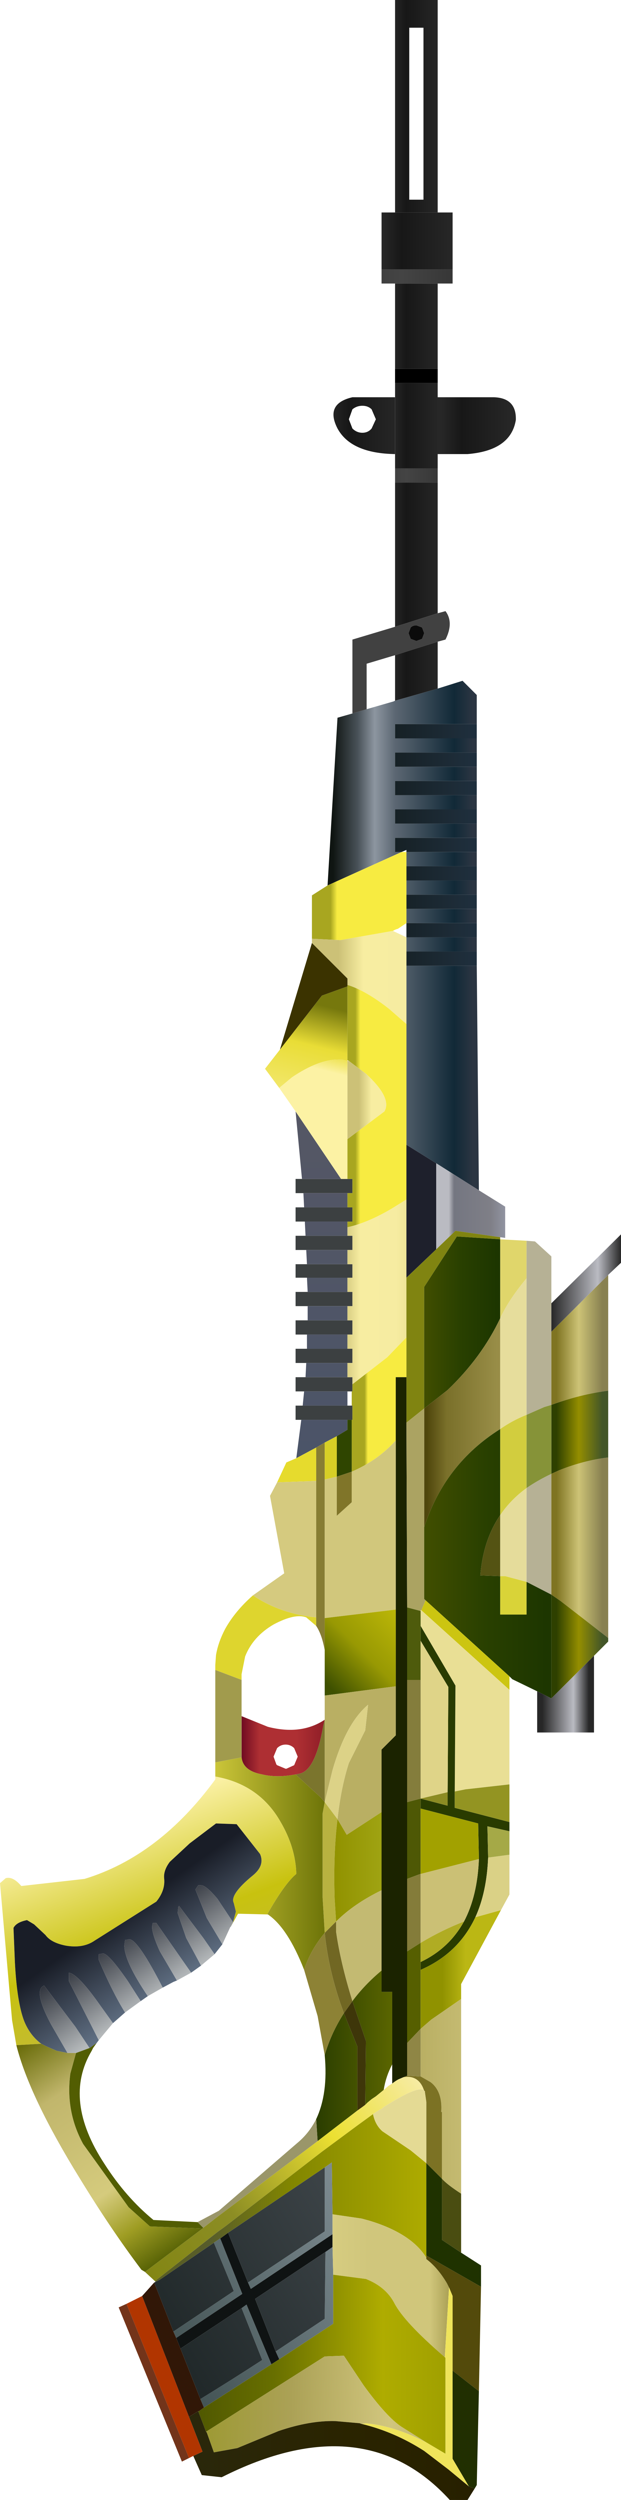 <?xml version="1.0" encoding="UTF-8" standalone="no"?>
<svg xmlns:xlink="http://www.w3.org/1999/xlink" height="175.9px" width="43.7px" xmlns="http://www.w3.org/2000/svg">
  <g transform="matrix(1.0, 0.0, 0.0, 1.0, -84.65, -20.0)">
    <use height="175.9" transform="matrix(1.0, 0.0, 0.0, 1.0, 84.65, 20.0)" width="43.7" xlink:href="#shape0"/>
  </g>
  <defs>
    <g id="shape0" transform="matrix(1.0, 0.0, 0.0, 1.0, -84.65, -20.0)">
      <path d="M104.3 96.55 L103.3 95.2 104.35 93.85 107.3 90.05 109.1 89.4 109.1 94.6 109.1 94.65 108.7 94.55 108.45 94.55 Q107.05 94.55 105.2 95.8 L104.3 96.55" fill="url(#gradient0)" fill-rule="evenodd" stroke="none"/>
      <path d="M105.85 119.9 L105.45 119.9 105.45 118.9 105.95 118.9 109.1 118.9 109.4 118.9 109.45 118.9 109.45 119.9 109.4 119.9 109.1 119.9 105.85 119.9 M106.05 117.9 L105.45 117.9 105.45 116.9 106.15 116.9 109.1 116.9 109.45 116.9 109.45 117.4 109.45 117.9 109.4 117.9 109.1 117.9 106.05 117.9 M106.2 115.9 L105.45 115.9 105.45 114.9 106.25 114.9 109.1 114.9 109.45 114.9 109.45 115.9 109.1 115.9 106.2 115.9 M106.25 113.9 L105.45 113.9 105.45 112.9 106.3 112.9 109.1 112.9 109.45 112.9 109.45 113.9 109.1 113.9 106.25 113.9 M106.3 111.9 L105.45 111.9 105.45 110.9 106.3 110.9 109.1 110.9 109.45 110.9 109.45 111.9 109.1 111.9 106.3 111.9 M106.25 109.9 L105.45 109.9 105.45 108.95 106.25 108.95 109.1 108.95 109.45 108.95 109.45 109.9 109.1 109.9 106.25 109.9 M106.2 107.95 L105.45 107.95 105.45 106.95 106.15 106.95 109.1 106.95 109.45 106.95 109.45 107.95 109.1 107.95 106.2 107.95 M106.1 105.95 L105.45 105.95 105.45 104.95 106.05 104.95 109.1 104.95 109.45 104.95 109.45 105.95 109.1 105.95 106.1 105.95 M106.0 103.95 L105.45 103.95 105.45 102.95 105.9 102.95 108.65 102.95 109.1 102.95 109.45 102.95 109.45 103.95 109.1 103.95 106.0 103.95" fill="#3c4041" fill-rule="evenodd" stroke="none"/>
      <path d="M105.5 122.6 L105.85 119.9 109.1 119.9 109.1 120.6 108.35 121.05 107.5 121.5 106.9 121.85 105.5 122.6 M105.95 118.9 L106.05 117.9 109.1 117.9 109.1 118.9 105.95 118.9 M106.15 116.9 L106.2 115.9 109.1 115.9 109.1 116.9 106.15 116.9 M106.25 114.9 L106.25 113.9 109.1 113.9 109.1 114.9 106.25 114.9 M106.3 112.9 L106.3 111.9 109.1 111.9 109.1 112.9 106.3 112.9 M106.3 110.9 L106.25 109.9 109.1 109.9 109.1 110.9 106.3 110.9 M106.25 108.95 L106.2 107.95 109.1 107.95 109.1 108.95 106.25 108.95 M106.15 106.95 L106.1 105.95 109.1 105.95 109.1 106.35 109.1 106.95 106.15 106.95 M106.05 104.95 L106.0 103.95 109.1 103.95 109.1 104.95 106.05 104.95 M105.9 102.95 L105.45 98.2 108.65 102.95 105.9 102.95" fill="url(#gradient1)" fill-rule="evenodd" stroke="none"/>
      <path d="M105.45 98.2 L104.3 96.55 105.2 95.8 Q107.05 94.55 108.45 94.55 L108.7 94.55 109.1 94.65 109.1 100.15 109.1 102.95 108.65 102.95 105.45 98.2" fill="url(#gradient2)" fill-rule="evenodd" stroke="none"/>
      <path d="M114.45 21.95 L113.45 21.95 113.45 34.05 114.45 34.05 114.45 21.95 M112.45 34.95 L112.45 20.0 115.45 20.0 115.45 34.95 112.45 34.95" fill="url(#gradient3)" fill-rule="evenodd" stroke="none"/>
      <path d="M116.5 38.95 L116.5 39.95 115.45 39.95 112.45 39.95 111.5 39.95 111.5 38.95 116.5 38.95" fill="url(#gradient4)" fill-rule="evenodd" stroke="none"/>
      <path d="M115.45 34.95 L116.5 34.95 116.5 38.95 111.5 38.95 111.5 34.95 112.45 34.95 115.45 34.95" fill="url(#gradient5)" fill-rule="evenodd" stroke="none"/>
      <path d="M115.45 39.95 L115.45 45.95 112.45 45.95 112.45 39.95 115.45 39.95" fill="url(#gradient6)" fill-rule="evenodd" stroke="none"/>
      <path d="M115.45 45.95 L115.45 46.95 112.45 46.95 112.45 45.95 115.45 45.95" fill="#000000" fill-rule="evenodd" stroke="none"/>
      <path d="M115.45 46.95 L115.45 47.95 115.45 51.95 115.45 52.95 112.45 52.95 112.45 51.95 112.45 47.95 112.45 46.95 115.45 46.95" fill="url(#gradient7)" fill-rule="evenodd" stroke="none"/>
      <path d="M115.45 47.95 L119.4 47.95 Q121.0 48.0 120.95 49.55 120.6 51.7 117.55 51.95 L115.45 51.95 115.45 47.95" fill="url(#gradient8)" fill-rule="evenodd" stroke="none"/>
      <path d="M112.45 51.95 Q109.35 51.9 108.4 50.15 107.5 48.4 109.45 47.95 L112.45 47.95 112.45 51.95 M110.15 48.55 Q109.75 48.55 109.45 48.8 L109.2 49.5 109.45 50.15 Q109.75 50.45 110.15 50.45 110.55 50.45 110.8 50.15 L111.1 49.5 110.8 48.8 Q110.55 48.55 110.15 48.55" fill="url(#gradient9)" fill-rule="evenodd" stroke="none"/>
      <path d="M115.45 52.95 L115.45 53.95 112.45 53.95 112.45 52.95 115.45 52.95" fill="url(#gradient10)" fill-rule="evenodd" stroke="none"/>
      <path d="M115.45 53.95 L115.45 63.15 112.45 64.1 112.45 53.95 115.45 53.95" fill="url(#gradient11)" fill-rule="evenodd" stroke="none"/>
      <path d="M115.45 68.45 L117.2 67.9 118.2 68.9 118.2 70.95 112.45 70.95 112.45 71.95 118.2 71.95 118.2 72.95 112.45 72.95 112.45 73.95 118.2 73.95 118.2 74.95 112.45 74.95 112.45 75.95 118.2 75.95 118.2 76.95 112.45 76.95 112.45 77.95 118.2 77.95 118.2 78.95 112.45 78.95 112.45 79.95 112.9 79.95 107.7 82.3 108.4 70.5 109.45 70.2 110.45 69.9 112.35 69.35 112.45 69.3 115.45 68.45 M118.2 79.95 L118.2 80.95 113.25 80.95 113.25 79.95 118.2 79.95 M118.2 81.95 L118.2 82.95 113.25 82.95 113.25 81.95 118.2 81.95 M118.2 83.95 L118.2 84.95 113.25 84.95 113.25 83.95 118.2 83.95 M118.2 85.95 L118.2 86.95 113.25 86.95 113.25 85.95 118.2 85.95 M118.2 87.95 L118.35 103.75 115.35 101.85 113.25 100.55 113.25 92.05 113.25 87.95 118.2 87.95" fill="url(#gradient12)" fill-rule="evenodd" stroke="none"/>
      <path d="M115.45 63.15 L116.0 63.0 Q116.6 63.8 116.0 65.0 L115.45 65.15 112.45 66.1 110.45 66.7 110.45 69.9 109.45 70.2 109.45 65.0 112.45 64.1 115.45 63.15 M113.55 64.15 L113.4 64.55 113.55 64.95 113.95 65.1 114.35 64.95 114.5 64.55 114.35 64.15 113.95 64.0 Q113.7 64.0 113.55 64.15" fill="#414141" fill-rule="evenodd" stroke="none"/>
      <path d="M113.55 64.15 Q113.7 64.0 113.95 64.0 L114.35 64.15 114.5 64.55 114.35 64.95 113.95 65.1 113.55 64.95 113.4 64.55 113.55 64.15" fill="#0b0b0b" fill-rule="evenodd" stroke="none"/>
      <path d="M115.45 65.15 L115.45 68.45 112.45 69.3 112.45 66.1 115.45 65.15" fill="url(#gradient13)" fill-rule="evenodd" stroke="none"/>
      <path d="M118.2 70.95 L118.2 71.95 112.45 71.95 112.45 70.95 118.2 70.95 M118.2 72.95 L118.2 73.95 112.45 73.95 112.45 72.95 118.2 72.95 M118.2 74.95 L118.2 75.95 112.45 75.95 112.45 74.95 118.2 74.95 M118.2 76.95 L118.2 77.95 112.45 77.95 112.45 76.95 118.2 76.95 M118.2 78.95 L118.2 79.95 113.25 79.95 113.25 79.8 112.9 79.95 112.45 79.95 112.45 78.95 118.2 78.95 M118.2 80.95 L118.2 81.95 113.25 81.95 113.25 80.95 118.2 80.95 M118.2 82.95 L118.2 83.95 113.25 83.95 113.25 82.95 118.2 82.95 M118.2 84.95 L118.2 85.95 113.25 85.95 113.25 84.95 118.2 84.95 M118.2 86.95 L118.2 87.95 113.25 87.95 113.25 86.95 118.2 86.95" fill="url(#gradient14)" fill-rule="evenodd" stroke="none"/>
      <path d="M106.6 86.05 L106.6 83.0 107.7 82.3 112.9 79.95 113.25 79.95 113.25 80.95 113.25 81.95 113.25 82.95 113.25 83.95 113.25 84.95 112.65 85.35 Q112.45 85.4 112.3 85.5 L108.6 86.15 106.6 86.05" fill="url(#gradient15)" fill-rule="evenodd" stroke="none"/>
      <path d="M106.6 86.35 L106.6 86.05 108.6 86.15 112.3 85.5 113.25 85.95 113.25 86.95 113.25 87.95 113.25 92.05 112.05 91.0 Q110.4 89.7 109.1 89.3 L109.1 88.85 106.6 86.35" fill="url(#gradient16)" fill-rule="evenodd" stroke="none"/>
      <path d="M109.1 89.3 Q110.4 89.7 112.05 91.0 L113.25 92.05 113.25 100.55 113.25 104.4 112.2 105.05 Q110.5 106.05 109.1 106.35 L109.1 105.95 109.45 105.95 109.45 104.95 109.1 104.95 109.1 103.95 109.45 103.95 109.45 102.95 109.1 102.95 109.1 100.15 111.7 98.2 Q112.25 97.25 110.4 95.55 L109.2 94.65 109.1 94.6 109.1 89.4 109.1 89.3" fill="url(#gradient17)" fill-rule="evenodd" stroke="none"/>
      <path d="M104.35 93.85 L106.6 86.35 109.1 88.85 109.1 89.3 109.1 89.4 107.3 90.05 104.35 93.85" fill="#3b3300" fill-rule="evenodd" stroke="none"/>
      <path d="M109.2 94.65 L110.4 95.55 Q112.25 97.25 111.7 98.2 L109.1 100.15 109.1 94.65 109.2 94.65" fill="url(#gradient18)" fill-rule="evenodd" stroke="none"/>
      <path d="M109.1 106.35 Q110.5 106.05 112.2 105.05 L113.25 104.4 113.25 109.9 113.25 114.1 111.9 115.5 109.45 117.4 109.45 116.9 109.1 116.9 109.1 115.9 109.45 115.9 109.45 114.9 109.1 114.9 109.1 113.9 109.45 113.9 109.45 112.9 109.1 112.9 109.1 111.9 109.45 111.9 109.45 110.9 109.1 110.9 109.1 109.9 109.45 109.9 109.45 108.95 109.1 108.95 109.1 107.95 109.45 107.95 109.45 106.95 109.1 106.95 109.1 106.35" fill="url(#gradient19)" fill-rule="evenodd" stroke="none"/>
      <path d="M113.25 104.4 L113.25 100.55 115.35 101.85 115.35 107.9 113.25 109.9 113.25 104.4" fill="#1e202c" fill-rule="evenodd" stroke="none"/>
      <path d="M118.35 103.75 L120.2 104.9 120.2 107.1 119.85 107.05 116.7 106.6 115.35 107.9 115.35 101.85 118.35 103.75" fill="url(#gradient20)" fill-rule="evenodd" stroke="none"/>
      <path d="M121.7 107.3 L122.3 107.35 123.45 108.4 123.45 111.7 123.45 113.7 123.45 118.85 122.95 119.0 121.7 119.55 121.7 109.95 121.7 107.3 M121.7 124.7 Q122.5 124.15 123.45 123.7 L123.45 132.2 121.7 131.3 121.7 124.7" fill="#b6b195" fill-rule="evenodd" stroke="none"/>
      <path d="M119.85 107.05 L119.85 107.2 116.8 107.0 114.5 110.55 114.5 119.1 113.25 120.1 113.25 116.9 113.25 114.1 113.25 109.9 115.35 107.9 116.7 106.6 119.85 107.05" fill="#808411" fill-rule="evenodd" stroke="none"/>
      <path d="M114.5 119.1 L114.5 110.55 116.8 107.0 119.85 107.2 119.85 112.75 Q118.55 115.5 116.15 117.8 L114.5 119.1" fill="url(#gradient21)" fill-rule="evenodd" stroke="none"/>
      <path d="M119.85 107.2 L121.7 107.3 121.7 109.95 Q120.45 111.45 119.85 112.75 L119.85 107.2" fill="#e0d66b" fill-rule="evenodd" stroke="none"/>
      <path d="M127.45 109.7 L127.45 117.85 Q125.5 118.1 123.45 118.85 L123.45 113.7 127.45 109.7" fill="url(#gradient22)" fill-rule="evenodd" stroke="none"/>
      <path d="M123.45 111.7 L128.35 106.85 128.35 108.85 127.45 109.7 123.45 113.7 123.45 111.7" fill="url(#gradient23)" fill-rule="evenodd" stroke="none"/>
      <path d="M127.45 117.85 L127.45 122.55 Q125.75 122.75 124.0 123.45 L123.45 123.7 123.45 118.85 Q125.5 118.1 127.45 117.85" fill="url(#gradient24)" fill-rule="evenodd" stroke="none"/>
      <path d="M114.5 119.1 L116.15 117.8 Q118.55 115.5 119.85 112.75 L119.85 120.55 Q115.95 123.0 114.5 127.45 L114.5 119.1" fill="url(#gradient25)" fill-rule="evenodd" stroke="none"/>
      <path d="M119.85 112.75 Q120.45 111.45 121.7 109.95 L121.7 119.55 Q120.7 119.95 119.85 120.55 L119.85 112.75" fill="#e6dd9c" fill-rule="evenodd" stroke="none"/>
      <path d="M121.7 119.55 L122.95 119.0 123.45 118.85 123.45 123.7 Q122.5 124.15 121.7 124.7 L121.7 119.55" fill="#869338" fill-rule="evenodd" stroke="none"/>
      <path d="M109.45 117.4 L111.9 115.5 113.25 114.1 113.25 116.9 112.5 116.9 112.5 121.35 Q111.25 122.75 109.4 123.55 L109.4 119.9 109.45 119.9 109.45 118.9 109.4 118.9 109.4 117.9 109.45 117.9 109.45 117.4" fill="url(#gradient26)" fill-rule="evenodd" stroke="none"/>
      <path d="M109.4 119.9 L109.4 123.55 108.35 123.9 108.35 121.05 109.1 120.6 109.1 119.9 109.4 119.9" fill="#2f4500" fill-rule="evenodd" stroke="none"/>
      <path d="M112.5 121.35 L112.5 116.9 113.25 116.9 113.25 120.1 113.3 133.1 113.3 138.2 113.3 146.8 113.3 152.2 113.3 157.3 113.3 163.75 113.3 166.05 113.05 166.15 112.7 166.3 Q112.5 166.4 112.25 166.6 L112.25 165.25 112.25 160.15 111.5 160.15 111.5 158.65 111.5 153.0 111.5 147.5 111.5 143.1 112.5 142.1 112.5 138.65 112.5 133.25 112.5 121.35" fill="#1b2300" fill-rule="evenodd" stroke="none"/>
      <path d="M113.25 120.1 L114.5 119.1 114.5 127.45 114.5 132.5 114.6 132.6 114.3 133.3 114.25 133.3 114.25 133.35 113.3 133.1 113.25 120.1" fill="#aba362" fill-rule="evenodd" stroke="none"/>
      <path d="M107.5 124.1 L107.5 133.85 107.5 136.1 Q107.3 135.0 106.9 134.4 L106.9 133.8 106.9 124.2 106.9 121.85 107.5 121.5 107.5 124.1" fill="#877d33" fill-rule="evenodd" stroke="none"/>
      <path d="M108.35 121.05 L108.35 123.9 107.5 124.1 107.5 121.5 108.35 121.05" fill="#d7cf26" fill-rule="evenodd" stroke="none"/>
      <path d="M109.4 123.55 Q111.25 122.75 112.5 121.35 L112.5 133.25 107.5 133.85 107.5 124.1 108.35 123.9 108.35 126.65 109.4 125.7 109.4 123.55" fill="#d1c77c" fill-rule="evenodd" stroke="none"/>
      <path d="M108.35 123.9 L109.4 123.55 109.4 125.7 108.35 126.65 108.35 123.9" fill="#807529" fill-rule="evenodd" stroke="none"/>
      <path d="M104.15 124.3 L104.8 122.9 105.5 122.6 106.9 121.85 106.9 124.2 104.15 124.3" fill="#e6db2d" fill-rule="evenodd" stroke="none"/>
      <path d="M122.45 139.0 L120.7 138.15 120.5 137.95 114.6 132.6 114.5 132.5 114.5 127.45 Q115.95 123.0 119.85 120.55 L119.85 126.6 Q118.65 128.35 118.45 130.85 L119.85 130.9 119.85 133.6 121.7 133.6 121.7 131.3 123.45 132.2 123.45 139.5 122.45 139.0" fill="url(#gradient27)" fill-rule="evenodd" stroke="none"/>
      <path d="M127.45 122.55 L127.45 135.25 124.1 132.65 123.45 132.2 123.45 123.7 124.0 123.45 Q125.75 122.75 127.45 122.55" fill="url(#gradient28)" fill-rule="evenodd" stroke="none"/>
      <path d="M119.85 130.9 L118.45 130.85 Q118.65 128.35 119.85 126.6 L119.85 130.9" fill="#545313" fill-rule="evenodd" stroke="none"/>
      <path d="M119.85 126.6 Q120.6 125.5 121.7 124.7 L121.7 131.3 120.2 130.9 119.85 130.9 119.85 126.6" fill="#e5dc9b" fill-rule="evenodd" stroke="none"/>
      <path d="M119.85 130.9 L120.2 130.9 121.7 131.3 121.7 133.6 119.85 133.6 119.85 130.9" fill="#d9d338" fill-rule="evenodd" stroke="none"/>
      <path d="M127.45 135.25 L127.45 135.5 126.45 136.5 123.45 139.5 123.45 132.2 124.1 132.65 127.45 135.25" fill="url(#gradient29)" fill-rule="evenodd" stroke="none"/>
      <path d="M121.7 119.55 L121.7 124.7 Q120.6 125.5 119.85 126.6 L119.85 120.55 Q120.7 119.95 121.7 119.55" fill="#d2cd3e" fill-rule="evenodd" stroke="none"/>
      <path d="M126.45 136.5 L126.45 141.9 122.45 141.9 122.45 139.0 123.45 139.5 126.45 136.5" fill="url(#gradient30)" fill-rule="evenodd" stroke="none"/>
      <path d="M120.5 137.95 L120.5 138.9 114.3 133.3 114.6 132.6 120.5 137.95" fill="#ccc511" fill-rule="evenodd" stroke="none"/>
      <path d="M120.5 138.9 L120.5 145.55 117.4 145.9 116.65 146.05 116.7 138.6 114.25 134.4 114.25 133.35 114.25 133.3 114.3 133.3 120.5 138.9" fill="#e9df95" fill-rule="evenodd" stroke="none"/>
      <path d="M120.5 148.2 L120.5 148.85 118.95 148.5 119.0 150.7 Q118.9 153.15 118.1 154.9 116.9 157.45 114.25 158.6 L114.25 158.05 Q116.25 157.1 117.3 155.2 118.25 153.4 118.35 150.8 L118.3 148.3 114.25 147.25 114.25 146.55 116.15 147.05 116.15 146.1 116.2 138.7 114.25 135.45 114.25 134.4 116.7 138.6 116.65 146.05 116.65 147.2 120.5 148.2" fill="#293b00" fill-rule="evenodd" stroke="none"/>
      <path d="M114.25 133.35 L114.25 134.4 114.25 135.45 114.25 138.2 113.3 138.2 113.3 133.1 114.25 133.35" fill="#4e5b0c" fill-rule="evenodd" stroke="none"/>
      <path d="M107.5 133.85 L112.5 133.25 112.5 138.65 107.5 139.3 107.5 136.1 107.5 133.85" fill="url(#gradient31)" fill-rule="evenodd" stroke="none"/>
      <path d="M114.25 135.45 L116.2 138.7 116.15 146.1 114.25 146.55 114.25 138.2 114.25 135.45" fill="#dfd488" fill-rule="evenodd" stroke="none"/>
      <path d="M113.3 138.2 L114.25 138.2 114.25 146.55 113.3 146.8 113.3 138.2" fill="#847d3c" fill-rule="evenodd" stroke="none"/>
      <path d="M99.8 137.5 L99.8 137.15 99.85 136.45 Q100.0 135.55 100.5 134.6 101.2 133.35 102.45 132.25 L102.6 132.35 Q104.45 133.55 106.9 133.8 L106.9 134.4 106.2 133.8 Q105.4 133.5 103.9 134.3 102.45 135.15 101.9 136.55 L101.65 137.8 101.65 138.2 99.8 137.5" fill="#ded52e" fill-rule="evenodd" stroke="none"/>
      <path d="M105.45 144.85 L105.7 144.8 Q106.85 144.6 107.4 141.4 L107.5 141.0 107.5 146.8 107.2 146.45 105.45 144.85" fill="#7b752d" fill-rule="evenodd" stroke="none"/>
      <path d="M101.65 140.75 L103.5 141.5 Q105.85 142.1 107.5 141.0 L107.4 141.4 Q106.85 144.6 105.7 144.8 L105.45 144.85 Q104.15 145.1 103.1 144.85 101.75 144.6 101.65 143.65 L101.65 140.75 M105.35 143.0 Q105.1 142.75 104.75 142.75 104.4 142.75 104.15 143.0 L103.9 143.6 104.1 144.15 104.15 144.2 104.75 144.45 104.8 144.45 105.35 144.2 105.6 143.6 105.35 143.0" fill="url(#gradient32)" fill-rule="evenodd" stroke="none"/>
      <path d="M107.5 141.0 L107.5 139.3 112.5 138.65 112.5 142.1 111.5 143.1 111.5 147.5 109.05 149.1 108.4 148.0 Q108.65 145.75 109.2 144.05 L110.35 141.75 110.55 139.95 Q109.0 141.25 108.05 144.55 L107.5 146.8 107.5 141.0" fill="#b9af63" fill-rule="evenodd" stroke="none"/>
      <path d="M107.5 146.8 L108.05 144.55 Q109.0 141.25 110.55 139.95 L110.35 141.75 109.2 144.05 Q108.65 145.75 108.4 148.0 L107.5 146.8" fill="#dcd287" fill-rule="evenodd" stroke="none"/>
      <path d="M114.25 146.55 L114.25 147.25 114.25 151.85 114.1 151.9 113.3 152.2 113.3 146.8 114.25 146.55" fill="#4e5805" fill-rule="evenodd" stroke="none"/>
      <path d="M107.5 156.0 L107.35 153.5 107.35 147.6 107.5 146.8 108.4 148.0 Q108.1 150.45 108.2 153.6 L108.3 155.2 107.5 156.0" fill="#b8b240" fill-rule="evenodd" stroke="none"/>
      <path d="M108.4 148.0 L109.05 149.1 111.5 147.5 111.5 153.0 Q109.55 153.95 108.3 155.2 L108.2 153.6 Q108.1 150.45 108.4 148.0" fill="url(#gradient33)" fill-rule="evenodd" stroke="none"/>
      <path d="M99.8 145.0 L99.8 144.0 101.65 143.65 Q101.75 144.6 103.1 144.85 104.15 145.1 105.45 144.85 L107.2 146.45 107.5 146.8 107.35 147.6 107.35 153.5 107.5 156.0 Q106.5 157.2 106.05 158.6 104.9 155.65 103.5 154.7 L103.45 154.7 Q104.7 152.5 105.5 151.85 105.45 150.0 104.4 148.2 102.9 145.55 99.8 145.0" fill="url(#gradient34)" fill-rule="evenodd" stroke="none"/>
      <path d="M107.5 156.0 L108.3 155.2 108.3 155.9 Q108.6 158.05 109.45 160.8 L108.85 161.65 108.6 160.95 Q107.75 158.45 107.5 156.0" fill="#716723" fill-rule="evenodd" stroke="none"/>
      <path d="M109.45 160.8 Q108.6 158.05 108.3 155.9 L108.3 155.2 Q109.55 153.95 111.5 153.0 L111.5 158.65 Q110.3 159.65 109.45 160.8" fill="#c3ba72" fill-rule="evenodd" stroke="none"/>
      <path d="M114.25 151.85 L114.25 156.7 113.3 157.3 113.3 152.2 114.1 151.9 114.25 151.85" fill="#847c3a" fill-rule="evenodd" stroke="none"/>
      <path d="M118.35 150.8 Q118.25 153.4 117.3 155.2 115.75 155.8 114.25 156.7 L114.25 151.85 118.35 150.8" fill="#cbc075" fill-rule="evenodd" stroke="none"/>
      <path d="M114.25 158.05 L114.25 158.6 114.25 162.75 113.3 163.75 113.3 157.3 114.25 156.7 114.25 158.05" fill="#565f00" fill-rule="evenodd" stroke="none"/>
      <path d="M114.25 147.25 L118.3 148.3 118.35 150.8 114.25 151.85 114.25 147.25" fill="#a2a100" fill-rule="evenodd" stroke="none"/>
      <path d="M120.5 145.55 L120.5 148.2 116.65 147.2 116.65 146.05 117.4 145.9 120.5 145.55" fill="#939422" fill-rule="evenodd" stroke="none"/>
      <path d="M116.15 146.1 L116.15 147.05 114.25 146.55 116.15 146.1" fill="#8c8c23" fill-rule="evenodd" stroke="none"/>
      <path d="M120.5 150.5 L120.5 153.3 119.9 154.4 118.1 154.9 Q118.9 153.15 119.0 150.7 L120.5 150.5" fill="#dad186" fill-rule="evenodd" stroke="none"/>
      <path d="M120.5 148.85 L120.5 150.5 119.0 150.7 118.95 148.5 120.5 148.85" fill="#a5a947" fill-rule="evenodd" stroke="none"/>
      <path d="M119.9 154.4 L117.1 159.6 117.1 160.65 115.0 162.1 114.25 162.75 114.25 158.6 Q116.9 157.45 118.1 154.9 L119.9 154.4" fill="url(#gradient35)" fill-rule="evenodd" stroke="none"/>
      <path d="M117.3 155.2 Q116.25 157.1 114.25 158.05 L114.25 156.7 Q115.75 155.8 117.3 155.2" fill="#b0ac23" fill-rule="evenodd" stroke="none"/>
      <path d="M102.45 132.25 L104.65 130.7 103.65 125.25 104.15 124.3 106.9 124.2 106.9 133.8 Q104.45 133.55 102.6 132.35 L102.45 132.25" fill="#d5ca7f" fill-rule="evenodd" stroke="none"/>
      <path d="M111.5 158.65 L111.5 160.15 112.25 160.15 112.25 165.25 Q111.8 166.1 111.65 167.05 L111.1 167.5 110.8 167.7 110.5 167.95 110.35 168.1 110.4 163.6 109.45 160.8 Q110.3 159.65 111.5 158.65 M107.5 164.6 Q107.95 163.05 108.85 161.65 L109.8 164.0 109.8 168.5 107.0 170.65 106.9 169.1 Q107.75 167.3 107.5 164.6" fill="url(#gradient36)" fill-rule="evenodd" stroke="none"/>
      <path d="M117.1 160.65 L117.1 174.35 Q116.1 173.7 115.75 173.3 L115.75 168.6 115.7 168.6 Q115.8 167.15 114.95 166.5 L114.25 166.1 114.25 162.75 115.0 162.1 117.1 160.65" fill="url(#gradient37)" fill-rule="evenodd" stroke="none"/>
      <path d="M107.5 156.0 Q107.75 158.45 108.6 160.95 L108.85 161.65 Q107.95 163.05 107.5 164.6 L107.0 161.85 106.05 158.6 Q106.5 157.2 107.5 156.0" fill="#8d8235" fill-rule="evenodd" stroke="none"/>
      <path d="M109.45 160.8 L110.4 163.6 110.35 168.1 110.15 168.25 109.8 168.5 109.8 164.0 108.85 161.65 109.45 160.8" fill="#3e3609" fill-rule="evenodd" stroke="none"/>
      <path d="M95.55 180.5 L94.85 179.85 98.9 176.8 98.95 176.75 99.85 176.05 107.0 170.65 109.8 168.5 110.15 168.25 110.35 168.1 110.5 167.95 110.8 167.7 111.1 167.5 111.65 167.05 112.0 166.75 112.25 166.6 Q112.5 166.4 112.7 166.3 L113.05 166.15 Q114.0 166.0 114.4 166.85 L114.5 167.1 Q114.15 166.7 111.9 168.1 L111.65 168.25 111.55 168.35 Q111.25 168.5 110.9 168.75 L109.8 169.55 107.3 171.4 100.5 176.65 99.95 177.05 95.55 180.5" fill="url(#gradient38)" fill-rule="evenodd" stroke="none"/>
      <path d="M95.6 180.55 L95.55 180.5 99.95 177.05 100.5 176.65 107.3 171.4 109.8 169.55 110.9 168.75 Q111.05 169.5 111.55 169.95 L113.55 171.3 114.65 172.2 114.65 178.7 114.65 178.85 Q113.6 177.15 110.65 176.25 L110.1 176.1 108.05 175.8 108.0 172.15 107.5 172.5 100.7 177.1 100.15 177.5 99.7 177.8 95.9 180.4 95.6 180.55" fill="url(#gradient39)" fill-rule="evenodd" stroke="none"/>
      <path d="M113.05 166.15 L113.3 166.05 114.25 166.1 114.95 166.5 Q115.8 167.15 115.7 168.6 L115.75 168.6 115.75 173.3 114.65 172.2 114.65 167.9 114.55 167.2 114.55 167.15 114.5 167.1 114.4 166.85 Q114.0 166.0 113.05 166.15" fill="#7c7224" fill-rule="evenodd" stroke="none"/>
      <path d="M113.3 166.05 L113.3 163.75 114.25 162.75 114.25 166.1 113.3 166.05" fill="#8f8645" fill-rule="evenodd" stroke="none"/>
      <path d="M110.9 168.75 Q111.25 168.5 111.55 168.35 L111.65 168.25 111.9 168.1 Q114.15 166.7 114.5 167.1 L114.55 167.15 114.55 167.2 114.65 167.9 114.65 172.2 113.55 171.3 111.55 169.95 Q111.05 169.5 110.9 168.75" fill="#e4da94" fill-rule="evenodd" stroke="none"/>
      <path d="M117.1 178.5 L118.5 179.4 118.5 180.9 114.65 178.7 114.65 172.2 115.75 173.3 115.75 177.6 117.1 178.5" fill="#1f3200" fill-rule="evenodd" stroke="none"/>
      <path d="M107.5 172.5 L108.0 172.15 108.05 175.8 108.05 177.2 102.3 181.05 102.1 180.6 107.5 177.0 107.5 172.5 M107.55 178.45 L108.05 178.1 108.1 180.05 108.1 183.5 104.3 186.0 104.05 185.45 107.5 183.15 107.55 178.45 M100.15 177.5 L101.7 181.4 97.05 184.5 96.85 184.05 101.1 181.2 99.7 177.8 100.15 177.5 M101.65 182.4 L102.0 182.15 103.75 186.35 99.0 189.4 98.75 188.8 Q100.95 187.45 103.1 186.05 L101.65 182.4" fill="url(#gradient40)" fill-rule="evenodd" stroke="none"/>
      <path d="M108.05 178.1 L107.55 178.45 102.6 181.75 104.05 185.45 104.3 186.0 103.75 186.35 102.0 182.15 101.65 182.4 97.35 185.25 97.05 184.5 101.7 181.4 100.15 177.5 100.7 177.1 102.1 180.6 102.3 181.05 108.05 177.2 108.05 178.1" fill="#0f1313" fill-rule="evenodd" stroke="none"/>
      <path d="M108.05 175.8 L110.1 176.1 110.65 176.25 Q113.6 177.15 114.65 178.85 L114.65 178.95 Q115.45 179.55 116.1 180.65 L116.25 180.95 115.95 185.85 Q113.1 183.4 112.4 182.05 111.8 180.9 110.4 180.35 L108.1 180.05 108.05 178.1 108.05 177.2 108.05 175.8" fill="url(#gradient41)" fill-rule="evenodd" stroke="none"/>
      <path d="M103.75 186.35 L104.3 186.0 108.1 183.5 108.1 180.05 110.4 180.35 Q111.8 180.9 112.4 182.05 113.1 183.4 115.95 185.85 L116.0 185.9 116.0 192.65 114.65 191.85 112.9 190.75 Q111.85 190.05 110.25 187.85 L108.85 185.75 107.5 185.8 99.15 191.1 98.6 189.65 98.65 189.65 99.0 189.4 103.75 186.35" fill="url(#gradient42)" fill-rule="evenodd" stroke="none"/>
      <path d="M118.5 180.9 L118.35 188.25 116.5 186.8 116.5 181.55 116.25 180.95 116.1 180.65 Q115.45 179.55 114.65 178.95 L114.65 178.85 114.65 178.7 118.5 180.9" fill="#534a0b" fill-rule="evenodd" stroke="none"/>
      <path d="M117.1 174.35 L117.1 178.5 115.75 177.6 115.75 173.3 Q116.1 173.7 117.1 174.35" fill="#4a4d11" fill-rule="evenodd" stroke="none"/>
      <path d="M95.5 180.6 L95.6 180.55 95.9 180.4 99.7 177.8 101.1 181.2 96.85 184.05 95.5 180.6 M102.1 180.6 L100.7 177.1 107.5 172.5 107.5 177.0 102.1 180.6 M97.35 185.25 L101.65 182.4 103.1 186.05 Q100.95 187.45 98.75 188.8 L97.35 185.25 M104.05 185.45 L102.6 181.75 107.55 178.45 107.5 183.15 104.05 185.45" fill="url(#gradient43)" fill-rule="evenodd" stroke="none"/>
      <path d="M115.95 185.85 L116.25 180.95 116.5 181.55 116.5 186.8 116.5 193.0 117.65 194.95 116.2 193.75 114.5 192.45 Q112.4 191.1 110.1 190.55 L110.4 190.5 Q112.45 190.7 114.65 191.85 L116.0 192.65 116.0 185.9 115.95 185.85" fill="#efe45b" fill-rule="evenodd" stroke="none"/>
      <path d="M106.9 169.1 L107.0 170.65 99.85 176.05 98.95 176.75 98.55 176.35 100.05 175.55 105.55 170.8 Q106.4 170.1 106.9 169.1" fill="#9a966a" fill-rule="evenodd" stroke="none"/>
      <path d="M118.35 188.25 L118.2 194.85 118.05 195.1 117.65 194.95 116.5 193.0 116.5 186.8 118.35 188.25" fill="#212f01" fill-rule="evenodd" stroke="none"/>
      <path d="M99.15 191.1 L107.5 185.8 108.85 185.75 110.25 187.85 Q111.85 190.05 112.9 190.75 L114.65 191.85 Q112.45 190.7 110.4 190.5 L110.1 190.55 109.95 190.5 108.25 190.35 Q106.45 190.3 104.25 191.05 L101.35 192.25 99.7 192.55 99.2 191.15 99.15 191.1" fill="url(#gradient44)" fill-rule="evenodd" stroke="none"/>
      <path d="M118.05 195.1 L117.55 195.9 116.3 195.9 Q110.25 189.25 100.25 194.3 L98.85 194.15 98.25 192.8 98.9 192.5 97.95 190.05 98.6 189.65 99.15 191.1 99.2 191.15 99.7 192.55 101.35 192.25 104.25 191.05 Q106.45 190.3 108.25 190.35 L109.95 190.5 110.1 190.55 Q112.4 191.1 114.5 192.45 L116.2 193.75 117.65 194.95 118.05 195.1" fill="url(#gradient45)" fill-rule="evenodd" stroke="none"/>
      <path d="M85.8 163.9 L85.5 162.15 84.65 152.5 85.05 152.15 Q85.55 152.0 86.15 152.7 L90.6 152.2 Q95.85 150.6 99.8 145.2 L99.8 145.0 Q102.9 145.55 104.4 148.2 105.45 150.0 105.5 151.85 104.7 152.5 103.45 154.7 L101.4 154.65 100.9 155.55 101.05 155.25 101.25 154.5 101.1 153.9 Q100.8 153.3 102.45 151.95 103.3 151.25 102.95 150.45 L101.3 148.35 99.85 148.3 98.0 149.7 96.6 151.0 Q96.15 151.6 96.2 152.15 96.3 153.0 95.65 153.8 L91.3 156.55 Q90.5 157.1 89.3 156.9 88.25 156.7 87.85 156.15 L87.05 155.4 86.55 155.1 Q85.8 155.25 85.6 155.65 L85.7 158.1 Q85.85 160.9 86.35 162.2 86.75 163.2 87.55 163.8 L85.8 163.9" fill="url(#gradient46)" fill-rule="evenodd" stroke="none"/>
      <path d="M99.8 144.0 L99.8 137.5 101.65 138.2 101.65 140.75 101.65 143.65 99.8 144.0" fill="#a19b4d" fill-rule="evenodd" stroke="none"/>
      <path d="M87.55 163.8 Q86.75 163.2 86.35 162.2 85.85 160.9 85.7 158.1 L85.6 155.65 Q85.8 155.25 86.55 155.1 L87.05 155.4 87.85 156.15 Q88.25 156.7 89.3 156.9 90.5 157.1 91.3 156.55 L95.65 153.8 Q96.3 153.0 96.2 152.15 96.15 151.6 96.6 151.0 L98.0 149.7 99.85 148.3 101.3 148.35 102.95 150.45 Q103.3 151.25 102.45 151.95 100.8 153.3 101.1 153.9 L101.25 154.5 101.05 155.25 99.95 153.6 Q99.15 152.65 98.8 152.65 L98.6 152.65 98.4 152.95 99.2 154.95 100.3 156.8 99.75 157.5 98.95 156.35 97.25 154.1 97.2 154.15 97.15 154.6 97.75 156.35 98.8 158.3 98.1 158.8 95.65 155.3 95.4 155.3 95.35 155.55 Q95.35 156.1 95.9 157.3 L97.1 159.35 96.85 159.45 96.1 159.85 Q94.35 156.45 93.75 156.45 L93.45 156.5 93.4 156.9 Q93.4 158.0 95.05 160.45 L94.55 160.8 93.65 159.4 Q92.3 157.45 91.9 157.45 L91.6 157.5 91.6 157.9 Q92.55 160.15 93.45 161.6 L92.6 162.35 91.7 161.1 Q90.15 158.9 89.5 158.8 L89.5 159.4 91.6 163.55 91.45 163.75 90.95 164.1 89.95 162.6 87.75 159.7 87.6 159.8 Q87.45 159.95 87.45 160.25 87.45 160.95 88.25 162.45 L89.4 164.45 88.65 164.3 87.95 164.0 87.55 163.8" fill="url(#gradient47)" fill-rule="evenodd" stroke="none"/>
      <path d="M101.05 155.25 L100.9 155.55 100.85 155.6 100.3 156.8 99.2 154.95 98.4 152.95 98.6 152.65 98.8 152.65 Q99.15 152.65 99.95 153.6 L101.05 155.25 M97.1 159.35 L95.9 157.3 Q95.35 156.1 95.35 155.55 L95.4 155.3 95.65 155.3 98.1 158.8 97.1 159.35 M98.8 158.3 L97.75 156.35 97.15 154.6 97.2 154.15 97.25 154.1 98.95 156.35 99.75 157.5 98.8 158.3 M95.05 160.45 Q93.4 158.0 93.4 156.9 L93.45 156.5 93.75 156.45 Q94.35 156.45 96.1 159.85 L95.05 160.45 M93.45 161.6 Q92.55 160.15 91.6 157.9 L91.6 157.5 91.9 157.45 Q92.3 157.45 93.65 159.4 L94.55 160.8 93.45 161.6 M92.6 162.35 L91.6 163.55 89.5 159.4 89.5 158.8 Q90.15 158.9 91.7 161.1 L92.6 162.35 M89.4 164.45 L88.25 162.45 Q87.45 160.95 87.45 160.25 87.45 159.95 87.6 159.8 L87.75 159.7 89.95 162.6 90.95 164.1 90.0 164.45 89.4 164.45" fill="url(#gradient48)" fill-rule="evenodd" stroke="none"/>
      <path d="M94.85 179.85 L94.6 179.7 Q92.45 176.85 90.25 173.25 86.7 167.5 85.8 163.9 L87.55 163.8 87.95 164.0 88.65 164.3 89.4 164.45 90.0 164.45 89.6 165.9 Q89.25 168.55 90.5 170.85 L93.7 175.3 95.2 176.65 98.9 176.8 94.85 179.85" fill="url(#gradient49)" fill-rule="evenodd" stroke="none"/>
      <path d="M91.45 163.75 L91.2 164.1 91.1 164.3 Q89.05 167.75 92.0 172.25 93.5 174.6 95.45 176.2 L98.55 176.35 98.95 176.75 98.9 176.8 95.2 176.65 93.7 175.3 90.5 170.85 Q89.25 168.55 89.6 165.9 L90.0 164.45 90.95 164.1 91.45 163.75" fill="#525d02" fill-rule="evenodd" stroke="none"/>
      <path d="M98.25 192.8 L97.95 192.95 93.55 182.1 94.65 181.55 97.95 190.05 98.9 192.5 98.25 192.8" fill="#b13500" fill-rule="evenodd" stroke="none"/>
      <path d="M94.65 181.55 L95.5 180.6 96.85 184.05 97.05 184.5 97.35 185.25 98.75 188.8 99.0 189.4 98.65 189.65 98.6 189.65 97.95 190.05 94.65 181.55" fill="#311707" fill-rule="evenodd" stroke="none"/>
      <path d="M97.95 192.95 L97.45 193.2 93.0 182.35 93.55 182.1 97.95 192.95" fill="#73341a" fill-rule="evenodd" stroke="none"/>
    </g>
    <linearGradient gradientTransform="matrix(-0.002, 0.006, -0.004, -0.001, 107.05, 96.0)" gradientUnits="userSpaceOnUse" id="gradient0" spreadMethod="pad" x1="-819.2" x2="819.2">
      <stop offset="0.0" stop-color="#76780d"/>
      <stop offset="0.282" stop-color="#e9dd36"/>
      <stop offset="1.0" stop-color="#fcf2a4"/>
    </linearGradient>
    <linearGradient gradientTransform="matrix(0.0, 0.015, -0.002, 0.0, 107.3, 110.35)" gradientUnits="userSpaceOnUse" id="gradient1" spreadMethod="pad" x1="-819.2" x2="819.2">
      <stop offset="0.0" stop-color="#555765"/>
      <stop offset="1.0" stop-color="#4b5468"/>
    </linearGradient>
    <linearGradient gradientTransform="matrix(-0.002, 0.006, -0.004, -0.001, 107.05, 96.0)" gradientUnits="userSpaceOnUse" id="gradient2" spreadMethod="pad" x1="-819.2" x2="819.2">
      <stop offset="0.0" stop-color="#76780d"/>
      <stop offset="0.282" stop-color="#e9dd36"/>
      <stop offset="0.427" stop-color="#fcf2a4"/>
    </linearGradient>
    <linearGradient gradientTransform="matrix(0.002, 0.0, 0.0, 0.009, 113.95, 27.45)" gradientUnits="userSpaceOnUse" id="gradient3" spreadMethod="pad" x1="-819.2" x2="819.2">
      <stop offset="0.0" stop-color="#272727"/>
      <stop offset="0.282" stop-color="#171717"/>
      <stop offset="1.0" stop-color="#272727"/>
    </linearGradient>
    <linearGradient gradientTransform="matrix(0.003, 0.0, 0.0, 0.007, 114.0, 44.5)" gradientUnits="userSpaceOnUse" id="gradient4" spreadMethod="pad" x1="-819.2" x2="819.2">
      <stop offset="0.0" stop-color="#404040"/>
      <stop offset="0.282" stop-color="#444444"/>
      <stop offset="1.0" stop-color="#373737"/>
    </linearGradient>
    <linearGradient gradientTransform="matrix(0.003, 0.0, 0.0, 0.003, 114.0, 37.45)" gradientUnits="userSpaceOnUse" id="gradient5" spreadMethod="pad" x1="-819.2" x2="819.2">
      <stop offset="0.0" stop-color="#272727"/>
      <stop offset="0.282" stop-color="#171717"/>
      <stop offset="1.0" stop-color="#272727"/>
    </linearGradient>
    <linearGradient gradientTransform="matrix(0.002, 0.0, 0.0, 0.004, 113.95, 43.45)" gradientUnits="userSpaceOnUse" id="gradient6" spreadMethod="pad" x1="-819.2" x2="819.2">
      <stop offset="0.0" stop-color="#272727"/>
      <stop offset="0.282" stop-color="#171717"/>
      <stop offset="1.0" stop-color="#272727"/>
    </linearGradient>
    <linearGradient gradientTransform="matrix(0.002, 0.0, 0.0, 0.004, 113.95, 49.95)" gradientUnits="userSpaceOnUse" id="gradient7" spreadMethod="pad" x1="-819.2" x2="819.2">
      <stop offset="0.0" stop-color="#272727"/>
      <stop offset="0.282" stop-color="#171717"/>
      <stop offset="1.0" stop-color="#272727"/>
    </linearGradient>
    <linearGradient gradientTransform="matrix(0.003, 0.0, 0.0, 0.002, 118.2, 49.95)" gradientUnits="userSpaceOnUse" id="gradient8" spreadMethod="pad" x1="-819.2" x2="819.2">
      <stop offset="0.0" stop-color="#272727"/>
      <stop offset="0.282" stop-color="#171717"/>
      <stop offset="1.0" stop-color="#272727"/>
    </linearGradient>
    <linearGradient gradientTransform="matrix(0.003, 0.0, 0.0, 0.002, 110.25, 49.95)" gradientUnits="userSpaceOnUse" id="gradient9" spreadMethod="pad" x1="-819.2" x2="819.2">
      <stop offset="0.0" stop-color="#272727"/>
      <stop offset="0.282" stop-color="#171717"/>
      <stop offset="1.0" stop-color="#272727"/>
    </linearGradient>
    <linearGradient gradientTransform="matrix(0.002, 0.0, 0.0, 0.007, 113.95, 58.5)" gradientUnits="userSpaceOnUse" id="gradient10" spreadMethod="pad" x1="-819.2" x2="819.2">
      <stop offset="0.0" stop-color="#404040"/>
      <stop offset="0.282" stop-color="#444444"/>
      <stop offset="1.0" stop-color="#373737"/>
    </linearGradient>
    <linearGradient gradientTransform="matrix(0.002, 0.0, 0.0, 0.007, 113.95, 58.5)" gradientUnits="userSpaceOnUse" id="gradient11" spreadMethod="pad" x1="-819.2" x2="819.2">
      <stop offset="0.0" stop-color="#272727"/>
      <stop offset="0.282" stop-color="#171717"/>
      <stop offset="1.0" stop-color="#272727"/>
    </linearGradient>
    <linearGradient gradientTransform="matrix(0.006, 0.0, 0.0, 0.022, 113.0, 85.8)" gradientUnits="userSpaceOnUse" id="gradient12" spreadMethod="pad" x1="-819.2" x2="819.2">
      <stop offset="0.0" stop-color="#0f1512"/>
      <stop offset="0.18" stop-color="#4a535a"/>
      <stop offset="0.298" stop-color="#8d96a0"/>
      <stop offset="0.443" stop-color="#5c6773"/>
      <stop offset="0.867" stop-color="#112937"/>
      <stop offset="1.0" stop-color="#2b3542"/>
    </linearGradient>
    <linearGradient gradientTransform="matrix(0.002, 0.0, 0.0, 0.003, 113.95, 67.2)" gradientUnits="userSpaceOnUse" id="gradient13" spreadMethod="pad" x1="-819.2" x2="819.2">
      <stop offset="0.0" stop-color="#272727"/>
      <stop offset="0.282" stop-color="#171717"/>
      <stop offset="1.0" stop-color="#272727"/>
    </linearGradient>
    <linearGradient gradientTransform="matrix(0.006, 0.0, 0.0, 0.022, 113.0, 85.8)" gradientUnits="userSpaceOnUse" id="gradient14" spreadMethod="pad" x1="-819.2" x2="819.2">
      <stop offset="0.0" stop-color="#0f1512"/>
      <stop offset="1.0" stop-color="#1f2f3d"/>
    </linearGradient>
    <linearGradient gradientTransform="matrix(0.004, 0.0, 0.0, 0.004, 109.9, 83.05)" gradientUnits="userSpaceOnUse" id="gradient15" spreadMethod="pad" x1="-819.2" x2="819.2">
      <stop offset="0.196" stop-color="#a8a620"/>
      <stop offset="0.267" stop-color="#f7eb41"/>
      <stop offset="1.0" stop-color="#f7eb41"/>
    </linearGradient>
    <linearGradient gradientTransform="matrix(0.004, 0.0, 0.0, 0.004, 111.75, 88.75)" gradientUnits="userSpaceOnUse" id="gradient16" spreadMethod="pad" x1="-819.2" x2="819.2">
      <stop offset="0.0" stop-color="#ccc177"/>
      <stop offset="0.267" stop-color="#f7eda1"/>
      <stop offset="0.788" stop-color="#f6eca1"/>
      <stop offset="1.0" stop-color="#ebe194"/>
    </linearGradient>
    <linearGradient gradientTransform="matrix(0.003, 0.0, 0.0, 0.01, 111.15, 97.8)" gradientUnits="userSpaceOnUse" id="gradient17" spreadMethod="pad" x1="-819.2" x2="819.2">
      <stop offset="0.196" stop-color="#a8a620"/>
      <stop offset="0.267" stop-color="#f7eb41"/>
      <stop offset="1.0" stop-color="#f7eb41"/>
    </linearGradient>
    <linearGradient gradientTransform="matrix(0.002, 0.0, 0.0, 0.003, 111.55, 97.4)" gradientUnits="userSpaceOnUse" id="gradient18" spreadMethod="pad" x1="-819.2" x2="819.2">
      <stop offset="0.0" stop-color="#ccc177"/>
      <stop offset="0.267" stop-color="#f7eda1"/>
      <stop offset="0.788" stop-color="#f6eca1"/>
      <stop offset="1.0" stop-color="#ebe194"/>
    </linearGradient>
    <linearGradient gradientTransform="matrix(0.003, 0.0, 0.0, 0.008, 111.15, 110.85)" gradientUnits="userSpaceOnUse" id="gradient19" spreadMethod="pad" x1="-819.2" x2="819.2">
      <stop offset="0.0" stop-color="#ccc177"/>
      <stop offset="0.267" stop-color="#f7eda1"/>
      <stop offset="0.788" stop-color="#f6eca1"/>
      <stop offset="1.0" stop-color="#ebe194"/>
    </linearGradient>
    <linearGradient gradientTransform="matrix(0.003, 0.0, 0.0, 0.004, 117.75, 104.85)" gradientUnits="userSpaceOnUse" id="gradient20" spreadMethod="pad" x1="-819.2" x2="819.2">
      <stop offset="0.192" stop-color="#babbc2"/>
      <stop offset="0.267" stop-color="#747681"/>
      <stop offset="0.788" stop-color="#7f7f87"/>
      <stop offset="1.0" stop-color="#9194a1"/>
    </linearGradient>
    <linearGradient gradientTransform="matrix(0.003, 0.0, 0.0, 0.007, 117.15, 113.0)" gradientUnits="userSpaceOnUse" id="gradient21" spreadMethod="pad" x1="-819.2" x2="819.2">
      <stop offset="0.0" stop-color="#3f4d00"/>
      <stop offset="0.478" stop-color="#294000"/>
      <stop offset="1.0" stop-color="#1d3600"/>
    </linearGradient>
    <linearGradient gradientTransform="matrix(0.002, 0.0, 0.0, 0.006, 125.45, 114.25)" gradientUnits="userSpaceOnUse" id="gradient22" spreadMethod="pad" x1="-819.2" x2="819.2">
      <stop offset="0.0" stop-color="#7f7422"/>
      <stop offset="0.478" stop-color="#cdc376"/>
      <stop offset="0.98" stop-color="#888151"/>
    </linearGradient>
    <linearGradient gradientTransform="matrix(0.003, 0.0, 0.0, 0.004, 125.9, 110.25)" gradientUnits="userSpaceOnUse" id="gradient23" spreadMethod="pad" x1="-819.2" x2="819.2">
      <stop offset="0.0" stop-color="#272727"/>
      <stop offset="0.667" stop-color="#babbc2"/>
      <stop offset="1.0" stop-color="#272727"/>
    </linearGradient>
    <linearGradient gradientTransform="matrix(0.002, 0.0, 0.0, 0.004, 125.45, 120.75)" gradientUnits="userSpaceOnUse" id="gradient24" spreadMethod="pad" x1="-819.2" x2="819.2">
      <stop offset="0.0" stop-color="#2e4000"/>
      <stop offset="0.478" stop-color="#948e00"/>
      <stop offset="0.98" stop-color="#435628"/>
    </linearGradient>
    <linearGradient gradientTransform="matrix(0.003, 0.0, 0.0, 0.009, 117.15, 120.1)" gradientUnits="userSpaceOnUse" id="gradient25" spreadMethod="pad" x1="-819.2" x2="819.2">
      <stop offset="0.0" stop-color="#4f460c"/>
      <stop offset="0.282" stop-color="#7a702a"/>
      <stop offset="1.0" stop-color="#988d47"/>
    </linearGradient>
    <linearGradient gradientTransform="matrix(0.002, 0.0, 0.0, 0.006, 111.3, 118.8)" gradientUnits="userSpaceOnUse" id="gradient26" spreadMethod="pad" x1="-819.2" x2="819.2">
      <stop offset="0.196" stop-color="#a8a620"/>
      <stop offset="0.267" stop-color="#f7eb41"/>
      <stop offset="1.0" stop-color="#f7eb41"/>
    </linearGradient>
    <linearGradient gradientTransform="matrix(0.005, 0.0, 0.0, 0.012, 118.95, 130.0)" gradientUnits="userSpaceOnUse" id="gradient27" spreadMethod="pad" x1="-819.2" x2="819.2">
      <stop offset="0.0" stop-color="#3f4d00"/>
      <stop offset="0.478" stop-color="#294000"/>
      <stop offset="1.0" stop-color="#1d3600"/>
    </linearGradient>
    <linearGradient gradientTransform="matrix(0.002, 0.0, 0.0, 0.008, 125.45, 128.9)" gradientUnits="userSpaceOnUse" id="gradient28" spreadMethod="pad" x1="-819.2" x2="819.2">
      <stop offset="0.0" stop-color="#7f7422"/>
      <stop offset="0.478" stop-color="#cdc376"/>
      <stop offset="0.98" stop-color="#888151"/>
    </linearGradient>
    <linearGradient gradientTransform="matrix(0.002, 0.0, 0.0, 0.004, 125.45, 135.85)" gradientUnits="userSpaceOnUse" id="gradient29" spreadMethod="pad" x1="-819.2" x2="819.2">
      <stop offset="0.0" stop-color="#2e4000"/>
      <stop offset="0.478" stop-color="#948e00"/>
      <stop offset="0.98" stop-color="#435628"/>
    </linearGradient>
    <linearGradient gradientTransform="matrix(0.002, 0.0, 0.0, 0.003, 124.45, 139.2)" gradientUnits="userSpaceOnUse" id="gradient30" spreadMethod="pad" x1="-819.2" x2="819.2">
      <stop offset="0.0" stop-color="#272727"/>
      <stop offset="0.667" stop-color="#babbc2"/>
      <stop offset="1.0" stop-color="#272727"/>
    </linearGradient>
    <linearGradient gradientTransform="matrix(0.004, -0.003, 0.003, 0.003, 109.95, 136.2)" gradientUnits="userSpaceOnUse" id="gradient31" spreadMethod="pad" x1="-819.2" x2="819.2">
      <stop offset="0.098" stop-color="#3e5000"/>
      <stop offset="0.518" stop-color="#989903"/>
      <stop offset="1.0" stop-color="#bdb808"/>
    </linearGradient>
    <linearGradient gradientTransform="matrix(0.004, 0.0, 0.0, 0.003, 104.55, 142.85)" gradientUnits="userSpaceOnUse" id="gradient32" spreadMethod="pad" x1="-819.2" x2="819.2">
      <stop offset="0.0" stop-color="#5d001c"/>
      <stop offset="0.251" stop-color="#ae2f33"/>
      <stop offset="0.651" stop-color="#ae2f33"/>
      <stop offset="1.0" stop-color="#8a1b25"/>
    </linearGradient>
    <linearGradient gradientTransform="matrix(0.002, 0.0, 0.0, 0.005, 109.8, 151.35)" gradientUnits="userSpaceOnUse" id="gradient33" spreadMethod="pad" x1="-819.2" x2="819.2">
      <stop offset="0.0" stop-color="#919200"/>
      <stop offset="1.0" stop-color="#9fa312"/>
    </linearGradient>
    <linearGradient gradientTransform="matrix(0.005, 0.0, 0.0, 0.009, 103.65, 151.1)" gradientUnits="userSpaceOnUse" id="gradient34" spreadMethod="pad" x1="-819.2" x2="819.2">
      <stop offset="0.0" stop-color="#cec83b"/>
      <stop offset="1.0" stop-color="#6b7207"/>
    </linearGradient>
    <linearGradient gradientTransform="matrix(0.001, 0.0, 0.0, 0.005, 116.6, 158.55)" gradientUnits="userSpaceOnUse" id="gradient35" spreadMethod="pad" x1="-819.2" x2="819.2">
      <stop offset="0.0" stop-color="#909200"/>
      <stop offset="1.0" stop-color="#bbb714"/>
    </linearGradient>
    <linearGradient gradientTransform="matrix(0.004, 0.0, 0.0, 0.007, 109.5, 164.9)" gradientUnits="userSpaceOnUse" id="gradient36" spreadMethod="pad" x1="-819.2" x2="819.2">
      <stop offset="0.0" stop-color="#243800"/>
      <stop offset="1.0" stop-color="#5f6900"/>
    </linearGradient>
    <linearGradient gradientTransform="matrix(0.002, 0.0, 0.0, 0.008, 115.65, 167.5)" gradientUnits="userSpaceOnUse" id="gradient37" spreadMethod="pad" x1="-819.2" x2="819.2">
      <stop offset="0.0" stop-color="#b8ae62"/>
      <stop offset="1.0" stop-color="#c5bb72"/>
    </linearGradient>
    <linearGradient gradientTransform="matrix(0.011, -0.009, 7.0E-4, 9.0E-4, 104.65, 173.4)" gradientUnits="userSpaceOnUse" id="gradient38" spreadMethod="pad" x1="-819.2" x2="819.2">
      <stop offset="0.0" stop-color="#838614"/>
      <stop offset="0.314" stop-color="#8c8d24"/>
      <stop offset="0.698" stop-color="#ece032"/>
      <stop offset="1.0" stop-color="#f6eba1"/>
    </linearGradient>
    <linearGradient gradientTransform="matrix(0.012, 0.0, 0.0, 0.007, 105.1, 174.65)" gradientUnits="userSpaceOnUse" id="gradient39" spreadMethod="pad" x1="-819.2" x2="819.2">
      <stop offset="0.0" stop-color="#5a5f1f"/>
      <stop offset="0.208" stop-color="#575c2b"/>
      <stop offset="0.494" stop-color="#818500"/>
      <stop offset="1.0" stop-color="#afac00"/>
    </linearGradient>
    <linearGradient gradientTransform="matrix(0.009, -0.005, 0.003, 0.005, 103.55, 180.75)" gradientUnits="userSpaceOnUse" id="gradient40" spreadMethod="pad" x1="-819.2" x2="819.2">
      <stop offset="0.0" stop-color="#445455"/>
      <stop offset="1.0" stop-color="#7e8c92"/>
    </linearGradient>
    <linearGradient gradientTransform="matrix(0.005, 0.0, 0.0, 0.006, 112.15, 180.8)" gradientUnits="userSpaceOnUse" id="gradient41" spreadMethod="pad" x1="-819.2" x2="819.2">
      <stop offset="0.0" stop-color="#d6cc80"/>
      <stop offset="0.314" stop-color="#d0c67c"/>
      <stop offset="0.839" stop-color="#d0c67b"/>
      <stop offset="1.0" stop-color="#aba156"/>
    </linearGradient>
    <linearGradient gradientTransform="matrix(0.011, 0.0, 0.0, 0.008, 107.3, 186.3)" gradientUnits="userSpaceOnUse" id="gradient42" spreadMethod="pad" x1="-819.2" x2="819.2">
      <stop offset="0.0" stop-color="#4f5701"/>
      <stop offset="0.314" stop-color="#686f00"/>
      <stop offset="0.737" stop-color="#afac00"/>
      <stop offset="1.0" stop-color="#9f9f00"/>
    </linearGradient>
    <linearGradient gradientTransform="matrix(0.009, -0.005, 0.003, 0.005, 103.55, 180.75)" gradientUnits="userSpaceOnUse" id="gradient43" spreadMethod="pad" x1="-819.2" x2="819.2">
      <stop offset="0.0" stop-color="#202829"/>
      <stop offset="1.0" stop-color="#3e4549"/>
    </linearGradient>
    <linearGradient gradientTransform="matrix(0.011, 3.0E-4, -2.0E-4, 0.009, 108.5, 187.7)" gradientUnits="userSpaceOnUse" id="gradient44" spreadMethod="pad" x1="-819.2" x2="819.2">
      <stop offset="0.0" stop-color="#9e9a36"/>
      <stop offset="0.314" stop-color="#aba156"/>
      <stop offset="0.698" stop-color="#d1c67e"/>
      <stop offset="1.0" stop-color="#b3a962"/>
    </linearGradient>
    <linearGradient gradientTransform="matrix(0.012, 0.0, 0.0, 0.004, 108.0, 192.75)" gradientUnits="userSpaceOnUse" id="gradient45" spreadMethod="pad" x1="-819.2" x2="819.2">
      <stop offset="0.0" stop-color="#2a270b"/>
      <stop offset="0.565" stop-color="#2a2400"/>
      <stop offset="1.0" stop-color="#272000"/>
    </linearGradient>
    <linearGradient gradientTransform="matrix(0.003, 0.007, -0.013, 0.005, 94.45, 154.1)" gradientUnits="userSpaceOnUse" id="gradient46" spreadMethod="pad" x1="-819.2" x2="819.2">
      <stop offset="0.0" stop-color="#faf0a3"/>
      <stop offset="0.667" stop-color="#c8c20f"/>
      <stop offset="0.965" stop-color="#c4bd29"/>
    </linearGradient>
    <linearGradient gradientTransform="matrix(0.003, 0.005, -0.01, 0.007, 95.35, 156.75)" gradientUnits="userSpaceOnUse" id="gradient47" spreadMethod="pad" x1="-819.2" x2="819.2">
      <stop offset="0.192" stop-color="#191d27"/>
      <stop offset="1.0" stop-color="#708298"/>
    </linearGradient>
    <linearGradient gradientTransform="matrix(0.003, 0.005, -0.01, 0.007, 95.35, 156.75)" gradientUnits="userSpaceOnUse" id="gradient48" spreadMethod="pad" x1="-819.2" x2="819.2">
      <stop offset="0.192" stop-color="#191d27"/>
      <stop offset="0.839" stop-color="#b4b8ba"/>
    </linearGradient>
    <linearGradient gradientTransform="matrix(0.006, 0.01, -0.003, 0.002, 92.15, 170.85)" gradientUnits="userSpaceOnUse" id="gradient49" spreadMethod="pad" x1="-819.2" x2="819.2">
      <stop offset="0.0" stop-color="#626601"/>
      <stop offset="0.251" stop-color="#c1b66c"/>
      <stop offset="0.651" stop-color="#d5cb7d"/>
      <stop offset="0.816" stop-color="#9f9d23"/>
      <stop offset="1.0" stop-color="#4b5800"/>
    </linearGradient>
  </defs>
</svg>
